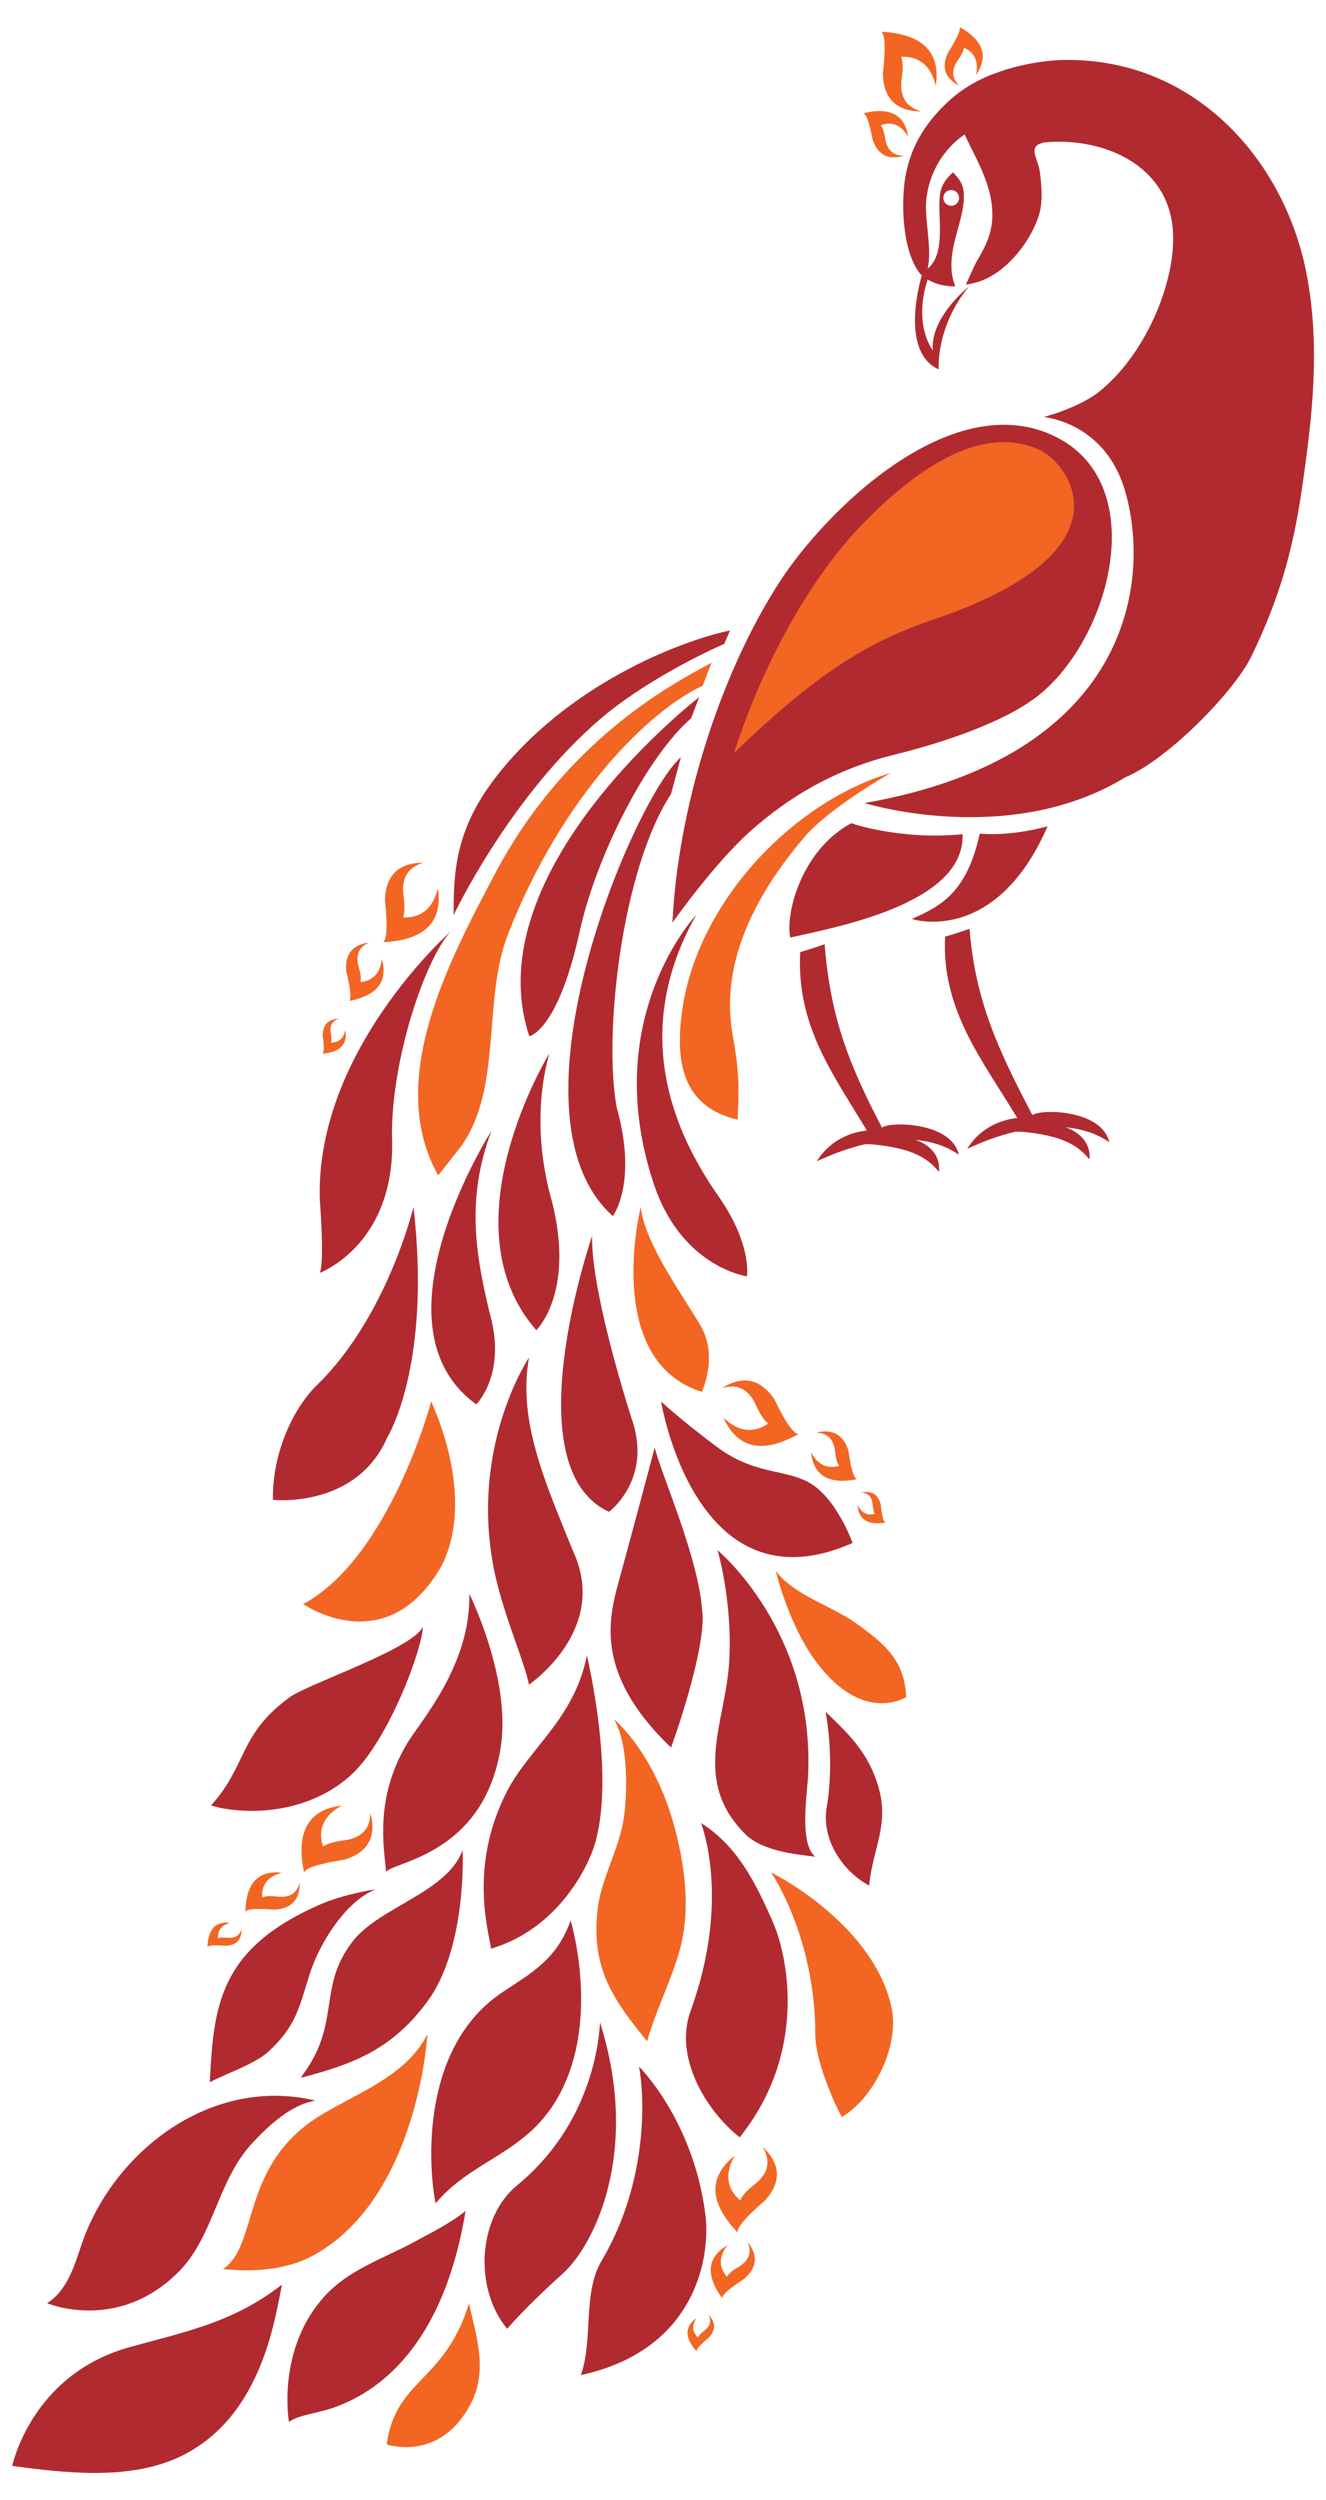 <?xml version="1.0" encoding="utf-8"?>
<!-- Generator: Adobe Illustrator 27.8.1, SVG Export Plug-In . SVG Version: 6.00 Build 0)  -->
<svg version="1.1" id="Layer_1" xmlns="http://www.w3.org/2000/svg" xmlns:xlink="http://www.w3.org/1999/xlink" x="0px" y="0px"
	 viewBox="0 0 455.7 858.9" style="enable-background:new 0 0 455.7 858.9;" xml:space="preserve">
<style type="text/css">
	.st0{fill:#B02A30;}
	.st1{fill:#F26522;}
	.st2{fill:none;}
</style>
<g>
	<path class="st0" d="M230.6,272.8l3.4-12.6c-15.6,13.2-62.7,122.4-23.4,157.6c0,0,8.6-11.2,1.4-37.1
		C207.3,356.6,213.4,299.1,230.6,272.8"/>
	<path class="st0" d="M181.9,356c0,0,9.6-1.6,17.1-35c5.6-26.6,23.4-61.2,38.5-74.2l2.8-7.3C240.3,239.5,163,299,181.9,356"/>
	<path class="st0" d="M250.9,216.6c-16.9,3.5-56.2,18.6-80.8,50.8c-14,18.2-14.2,33.2-14.2,47c0,0,19.4-41.1,51-67.9
		c13.1-11.1,32-20.9,42-25.3L250.9,216.6z"/>
	<path class="st1" d="M306.2,265.5c-34.8,10.5-66.2,45-71.6,80.6c-2.7,17.9-0.6,34,18.9,38.6c0.3-7.9,0.8-13.3-1-25
		c-1.4-8.6-8.5-34.2,24.2-72.4C285.1,277.5,306.2,265.5,306.2,265.5"/>
	<path class="st0" d="M361.4,149.4c-34.9-15.7-77.4,25.6-93.6,50.7c-21,32.6-34.9,78.4-36.7,116.9c0,0,13.9-19.8,26.4-31.1
		c14.9-13.4,31.2-22,49.4-26.5c14.3-3.5,34.8-9.9,47.3-18.5C381.1,222.6,397.2,165.4,361.4,149.4"/>
	<path class="st0" d="M330.8,286.6c0.9,23.8-43.2,31.9-59.2,35.5c-1.8-8.1,3.8-30.1,21-39.3C292.5,282.9,309.4,288.7,330.8,286.6"/>
	<path class="st0" d="M314.5,391.6c5.4,0.5,10.5,2,15,5.1c-2.5-11.2-23.5-11.5-26.4-9.3c-11.4-21.8-17.7-37.8-19.7-63
		c-4.5,1.6-8.4,2.7-8.4,2.7c-1.3,25.2,11,41.5,22.9,61.3c-6.9,0.7-13.5,4.4-17.2,10.6c4.9-2.3,10.6-4.5,16.6-5.9
		c3.7-0.1,10.3,1,13.9,2.1c6.8,2.1,9.4,5,11.5,7.4C323.3,397.6,320,393.3,314.5,391.6"/>
	<path class="st0" d="M366.2,387.3c5.4,0.5,10.5,2,15,5.1c-2.5-11.2-23.5-11.5-26.4-9.3c-11.4-21.8-19.6-38.8-21.6-64
		c-4.5,1.6-8.4,2.7-8.4,2.7c-1.3,25.2,12.9,42.5,24.8,62.3c-6.9,0.7-13.5,4.4-17.2,10.6c4.9-2.3,10.6-4.5,16.6-5.9
		c3.7-0.1,10.3,1,13.9,2.1c6.8,2.1,9.4,5,11.5,7.4C375,393.4,371.6,389.1,366.2,387.3"/>
	<path class="st0" d="M360,283.9c0,0-12.1,3.5-23.3,2.5c-4.4,20.4-13.6,25-23.3,29.3C313.3,315.8,342.1,325.1,360,283.9"/>
	<path class="st0" d="M99.7,583c-17.8,12.9-14.6,23.4-27.2,37.3l3.1,0.8c15.4,3,33.5-0.3,45.6-11.8c12.4-11.8,24-42.7,24.1-50.4
		C142,566.4,106.2,578.4,99.7,583"/>
	<path class="st0" d="M145.5,558.9C145.5,558.9,145.5,558.9,145.5,558.9C145.5,558.9,145.5,558.9,145.5,558.9
		C145.5,558.7,145.5,558.7,145.5,558.9"/>
	<path class="st0" d="M28.1,770.9c-2.5,7.4-4.9,15.9-11.9,20.4c0,0,24.1,10.2,45-10.6c12.3-12.2,13.4-31.3,25.4-44.3
		c6-6.5,13.7-13.4,21.8-14.7C72.8,713.1,39.1,738.9,28.1,770.9"/>
	<path class="st1" d="M108.8,727.6c-26.2,17-19.9,43.9-32.2,52c2.3,0,18.2,2.5,31.6-5c35.6-20.1,38.7-75.8,38.7-75.8
		C139.6,713.7,121,719.7,108.8,727.6"/>
	<path class="st0" d="M161.3,547.6c0.5,24.6-16.8,43.7-21.4,51.4c-11.3,18.9-7.9,36-7.2,44.2c1.4-3.5,33.6-5.4,39.4-43
		C175.7,576.5,161.3,547.6,161.3,547.6"/>
	<path class="st0" d="M277.7,610.3c2.5-50-31.1-77.7-31.1-77.7s5.2,17.4,4,38.3c-1.2,20.8-13.1,40.8,5.6,59.3
		c5.7,5.6,16.4,6.8,24,7.7C274.6,633.6,277.4,616.2,277.7,610.3"/>
	<path class="st0" d="M201.7,568.8c-4.4,21.8-20,32-27.5,46.7c-13.8,26.9-5.5,50.4-5.5,54c20.5-6,30.9-23.6,34.5-32.5
		C212.6,613.9,201.7,568.8,201.7,568.8"/>
	<path class="st0" d="M159,635.6c-5.4,14.7-28.7,19.5-37.9,31.5c-12.1,15.8-3.8,27.8-17.1,45.8c-0.2,0.2-0.4,0.5-0.4,0.9
		c17.1-4.5,30.9-9.3,43.3-26.2C160.6,669,159,635.6,159,635.6"/>
	<path class="st0" d="M196.1,659.8c-4.8,13.5-13.5,18-23.5,24.7c-28.7,19.2-25.2,61.2-22.9,72.5c11.5-13.8,27.9-16.6,38.9-31.6
		C208,698.9,196.1,659.8,196.1,659.8"/>
	<path class="st0" d="M206.2,694.7C206.2,694.5,206.2,694.5,206.2,694.7"/>
	<path class="st0" d="M206.2,694.8c0-0.1,0-0.1,0-0.1C206.2,694.7,206.2,694.8,206.2,694.8c-0.3,6.5-3,35.1-28.5,56
		c-13.3,10.9-15.1,35.1-3.4,49.3c0,0,5.8-7,18.9-18.8C204.1,771.7,220.3,739.4,206.2,694.8"/>
	<path class="st0" d="M242.4,760.7c-4.2-32.5-22.8-50.7-22.8-50.7c2.1,11.1,2.9,40.2-12.9,66.8c-6.5,10.9-2.8,27.5-7.1,39.2
		C240,807.2,244.2,774.3,242.4,760.7"/>
	<path class="st0" d="M241.3,553.2c-1.3-18.3-14.2-47-16.3-55.9c0,0-6.8,25.8-11.7,43.6c-3.7,13.6-10.3,33,17.3,59.5
		C230.7,600.4,243.1,565.8,241.3,553.2"/>
	<path class="st1" d="M232.6,630.8c-6.8-28.3-21.7-40.2-21.7-40.2c5,7.9,4.8,24.7,3.5,33.9c-1.6,11.1-8,20.9-9.1,32.2
		c-2,19.6,5.3,30.2,17.1,44.6c2.9-10.5,8.2-20.6,11.2-31.3C237.1,657.3,235.7,643.5,232.6,630.8"/>
	<path class="st0" d="M265.6,660.3c-6-13.6-12.1-26-24.7-34c0,0,10.5,25.9-3.6,64.7c-5.6,15.4,4.8,33.7,16.9,43.3
		C277.6,705.1,270.8,672.2,265.6,660.3"/>
	<path class="st1" d="M148.2,481.5c0,0-14.2,53.5-44,69.6c0,0,28.9,20.2,47.8-13.6C159.2,522.8,157.3,502.2,148.2,481.5"/>
	<path class="st0" d="M143,769.9c-11.5,6.3-23.9,9.9-32.6,20.3c-15.3,18.2-11.1,41.9-11.1,41.9c2.9-2.3,10.4-3.2,15-4.8
		c14.9-5.1,37.9-20.3,45.7-67.7C154.9,763.7,148.7,766.8,143,769.9"/>
	<path class="st0" d="M44.5,806.4c-33.8,9.4-40.3,40.8-40.3,40.8c17.5,2.3,40,5.2,57.7-3.2c27.4-13.1,32.3-45.4,35-59.1
		C80.1,797.9,64.4,800.9,44.5,806.4"/>
	<path class="st0" d="M142.1,414.7c0,0-9,37.7-33.3,61.3c-7.9,7.7-15.3,23.1-15,39.3c0,0,28.7,3.1,39.3-21.5
		C133.1,493.9,148.4,469.3,142.1,414.7"/>
	<path class="st0" d="M109.1,654.7c-34,15.2-35.7,34.8-37,60.7c4.5-2.6,15.3-6.1,20.1-10.5c9.8-9,10.6-15.4,14.3-26.9
		c3.3-10.2,12.1-24.7,22.6-28.9C129.1,649.1,117.8,650.7,109.1,654.7"/>
	<path class="st0" d="M196.9,532.8c-9.6-23.6-19-44.7-15.1-66.4c0,0-21.3,31.6-11.5,75.3c3.6,15.4,9.8,28.8,11.5,37.1
		C181.8,578.7,209.6,560,196.9,532.8"/>
	<path class="st1" d="M306.4,689.8c-5.9-27.6-37.9-44.8-41.4-46.5c0,0,15.2,22,15.2,55.8c0,8.3,5.8,22.2,9.1,28.2
		C300.5,720.8,309.2,702.5,306.4,689.8"/>
	<path class="st0" d="M277.6,509.1c-8.7-4.5-18.6-2.5-31.5-12.2c-12.9-9.7-18.9-15.4-18.9-15.4s11.7,72.6,65.8,48.6
		C293,530.1,287.4,514.2,277.6,509.1"/>
	<path class="st0" d="M217.5,488.7c-6.7-20.8-14.4-49.9-14-64.1c0,0-27.5,79.6,5.8,94.8C209.3,519.4,223.8,508.6,217.5,488.7"/>
	<path class="st0" d="M301.8,613.6c-3.4-11.4-10.1-17.9-18.1-25.5c0,0,3.3,15.8,0.4,32.9c-1.9,11.4,6,22.3,14.6,26.8
		C299.9,635,305.8,627,301.8,613.6"/>
	<path class="st0" d="M154.8,320.1c0,0-46.4,40.9-44.9,92c0,0,1.7,21.3,0,25.2c0,0,26.6-9.8,24.8-47.6
		C134.7,363.1,146.2,329.6,154.8,320.1"/>
	<path class="st0" d="M168.3,451.2c-4.7-19.7-8.3-39.1,0.6-62.7c0,0-42.8,66.9-5.2,94C163.6,482.5,174.3,472.2,168.3,451.2"/>
	<path class="st1" d="M161.2,791.3c-8.4,27.3-25.2,25.9-28.3,48.5c0,0,18.6,6.5,29.2-14.6C167.9,813.6,163.1,800.9,161.2,791.3"/>
	<path class="st0" d="M188.8,409.5c-5.2-21-2.8-37.8,0-47.6c0,0-36.2,58.8-4.5,95.1C184.3,457,198.6,443.4,188.8,409.5"/>
	<path class="st0" d="M247,411.1c-26.2-37.3-22.8-70.2-7.7-96.8c0,0-33.3,35-14.9,91.6c9.4,29.5,32.3,32.6,32.3,32.6
		S258.5,427.6,247,411.1"/>
	<path class="st1" d="M170,300.4c-15.4,29.2-37.8,70.7-19.4,103.4l7.9-10c14.3-20.3,7.2-50.1,16.1-72.9c18.8-48,48.9-77.1,66.9-85.3
		l3-7.9C230,235.5,194.1,254.7,170,300.4"/>
	<path class="st1" d="M293.9,557.5c-8.3-5.9-21-9.4-27.3-17.8c0,0,4.4,18.9,14.3,31.8c15.9,20.8,30.2,11.7,30.5,11.6
		C311,570.6,304.1,564.7,293.9,557.5"/>
	<path class="st1" d="M241,455.9c-5.4-9.6-19.4-28.3-20.8-41.2c0,0-13.2,52.7,21,63.5C241.2,478.2,246.8,466.3,241,455.9"/>
	<path class="st0" d="M326.9,65.3c1.5,0,2.7,1.2,2.7,2.7c0,1.5-1.2,2.7-2.7,2.7c-1.5,0-2.7-1.2-2.7-2.7
		C324.2,66.4,325.4,65.3,326.9,65.3 M449.1,94.5c-7.4-39.3-38.2-73.9-82-73.9c-0.5,0-1.1,0-1.6,0c0,0,0.1,0,0.1,0
		c-0.2,0-0.4,0-0.5,0c-6,0.2-12.8,1.3-19.4,3.3c-0.4,0.1-0.7,0.2-1.1,0.4c-0.4,0.1-0.8,0.2-1.2,0.4v0c-6,2-11.9,5.1-17.1,9.8
		c-8.6,7.8-14.1,16.9-15.5,28.6c-1,9-0.4,23.4,5.3,30.8c0,0,0.2,0.3,0.7,0.7c-1,3.3-7.2,26.5,5.8,32.3c0,0-1.1-14.5,10.4-28.5
		c0,0-13.5,10.7-12.4,22c0,0-6.9-8.6-1.8-24.4c1.9,1.2,5,2.4,9.5,2.4c-4.6-11.6,4.2-23.2,2.8-33c-0.3-2.3-1.6-4.2-3.6-6.2
		c-2.3,2.1-3.9,4.2-4.4,7.3c-1.2,7.4,2.4,20.2-4.3,25.8c1.6-6.9-1.1-16.8-0.5-23.3c0.9-9.6,5.9-17.8,13.2-22.8
		c4.4,9.4,10.1,18.3,9.5,29.1c-0.3,5.1-2.4,9.6-5,13.9c-1.4,2.3-2.7,5.8-4.1,8.6c1.3-0.2,2.6-0.5,4.1-0.9c9.4-2.9,17.6-13,20.8-22.2
		c1.7-4.8,1.2-10.4,0.6-15.4c-0.6-5.1-4.8-9.3,1.8-10.4c20.2-1.8,42.5,7.9,43.9,30.6c1.1,17.4-9.6,42.8-25.8,55.4
		c-3.9,3-9.9,5.6-15,7.3c-1.1,0.3-2.3,0.7-3.5,1.1c0,0,20.9,1.7,27.8,25.2c9.2,31.2,1.8,91.4-89.5,107.4c0,0,49.8,15.5,89.7-8.9
		c0,0,0,0,0,0c13.6-5.5,37.1-28.7,43.4-41.8c9.5-19.7,14.1-36,17.2-57.1C451,143.3,453.8,119.5,449.1,94.5"/>
	<path class="st1" d="M321.5,212.6c-19.1,6.5-37.2,15-69.3,46.2c10.7-33,27.5-62,45.5-80.1c19.6-19.7,40.8-32.6,59.4-24.2
		C367.2,159,390.4,189.1,321.5,212.6"/>
	<path class="st1" d="M309.9,26.8c-0.9,6.1,1.3,9.9,6.7,11.5c-8.5-0.1-12.9-4.3-13.2-12.8c1-8.7,0.8-13.6-0.5-14.6
		c14.2,0.8,20.4,7,18.7,18.6c-1.6-6.8-5.6-10.2-11.9-10C310.3,20.9,310.4,23.4,309.9,26.8"/>
	<path class="st1" d="M304.2,47.5c0.6,4,2.7,6,6.5,6c-5.4,1.6-9-0.2-10.8-5.5c-1.1-5.7-2.1-8.7-3.2-9.1c9.1-2.2,14.3,0.5,15.4,8.1
		c-2.3-4-5.5-5.4-9.4-4C303.3,43.7,303.8,45.3,304.2,47.5"/>
	<path class="st1" d="M329.2,20.7c-2.3,3.3-2.2,6.3,0.6,8.8c-5-2.5-6.4-6.4-4-11.4c3.1-4.9,4.4-7.8,4-8.8c8.2,4.6,10,10.1,5.6,16.5
		c1-4.5-0.3-7.7-4.1-9.4C331.1,17.4,330.5,18.8,329.2,20.7"/>
	<path class="st1" d="M118,632.3c6.1-0.7,9.3-3.9,9.3-9.5c2.2,8.2-0.8,13.6-8.9,16.1c-8.7,1.4-13.3,2.8-13.9,4.4
		c-2.9-13.9,1.4-21.6,13-23c-6.2,3.4-8.4,8.1-6.5,14.1C112.2,633.5,114.6,632.8,118,632.3"/>
	<path class="st1" d="M95.2,651.6c4.3,0.5,6.9-1.1,7.8-4.9c0.1,5.9-2.8,9-8.6,9.4c-6.1-0.5-9.4-0.3-10.1,0.7
		c0.3-9.9,4.5-14.3,12.5-13.4c-4.7,1.3-7,4.1-6.7,8.5C91.1,651.4,92.8,651.3,95.2,651.6"/>
	<path class="st1" d="M78.1,665.7c2.6,0.3,4.3-0.7,4.9-3c0.1,3.7-1.7,5.6-5.4,5.8c-3.8-0.3-5.9-0.2-6.3,0.4c0.2-6.1,2.8-8.9,7.8-8.3
		c-2.9,0.8-4.3,2.5-4.2,5.3C75.5,665.6,76.6,665.6,78.1,665.7"/>
	<path class="st1" d="M259.2,750.6c4.9-3.8,5.8-8.2,2.9-13c6.2,5.8,6.5,12,0.9,18.3c-6.6,5.7-9.8,9.4-9.5,11.1
		c-9.8-10.3-10.2-19-1-26.4c-3.5,6.1-2.8,11.3,1.9,15.4C254.9,754.6,256.5,752.7,259.2,750.6"/>
	<path class="st1" d="M253.7,778.9c3.7-2.2,4.8-5.1,3.2-8.7c3.7,4.6,3.3,8.8-1.1,12.7c-5.1,3.3-7.6,5.5-7.6,6.7
		c-5.8-8-5.2-14.1,1.8-18.2c-3,3.9-3,7.5-0.2,10.8C250.4,781.2,251.6,780.1,253.7,778.9"/>
	<path class="st1" d="M242,800.8c2.1-1.6,2.6-3.5,1.4-5.6c2.6,2.6,2.7,5.2,0.2,7.9c-2.9,2.4-4.3,3.9-4.2,4.7
		c-4.1-4.5-4.2-8.3-0.1-11.4c-1.6,2.6-1.4,4.8,0.6,6.7C240.1,802.5,240.8,801.7,242,800.8"/>
	<path class="st1" d="M259.9,483c-2.5-5.7-6.4-7.7-11.8-6.1c7.2-4.5,13.2-3.2,18,3.8c3.8,7.9,6.6,11.9,8.3,12
		c-12.4,6.9-21,5-25.8-5.7c5,4.9,10.2,5.6,15.4,2.1C262.7,488.1,261.3,486.1,259.9,483"/>
	<path class="st1" d="M287,498.8c-0.4-4.3-2.6-6.5-6.5-6.6c5.7-1.4,9.4,0.7,11.1,6.3c0.8,6,1.8,9.3,2.9,9.7
		c-9.7,1.9-14.9-1.2-15.8-9.3c2.3,4.3,5.5,5.9,9.7,4.7C287.7,502.8,287.3,501.2,287,498.8"/>
	<path class="st1" d="M299.9,517c-0.2-2.7-1.5-4.1-3.9-4.2c3.6-0.8,5.8,0.6,6.7,4.2c0.4,3.8,0.9,5.8,1.6,6.1c-6.1,1-9.3-1.1-9.6-6.1
		c1.3,2.7,3.3,3.8,5.9,3.1C300.3,519.5,300.1,518.5,299.9,517"/>
	<path class="st1" d="M138.7,307.9c-0.9-6.1,1.4-9.9,6.8-11.5c-8.5,0-12.9,4.3-13.2,12.7c0.9,8.7,0.7,13.6-0.6,14.6
		c14.2-0.7,20.5-6.9,18.8-18.5c-1.7,6.8-5.6,10.2-12,10C139.1,313.7,139.1,311.3,138.7,307.9"/>
	<path class="st1" d="M123.3,332.3c-1.2-4.1,0-7,3.6-8.5c-5.9,0.8-8.5,4.2-7.9,10c1.5,5.9,1.8,9.3,1,10.1
		c9.7-1.9,13.4-6.7,11.2-14.5c-0.5,4.9-2.9,7.5-7.3,8C124.1,336.3,124,334.6,123.3,332.3"/>
	<path class="st1" d="M113.7,355c-0.5-2.6,0.5-4.3,2.8-5c-3.7,0.1-5.5,2-5.6,5.7c0.5,3.7,0.5,5.8-0.1,6.3c6.1-0.5,8.7-3.2,7.9-8.2
		c-0.6,3-2.3,4.4-5,4.4C114,357.5,114,356.4,113.7,355"/>
	<rect x="4.1" y="9.2" class="st2" width="447.4" height="840.4"/>
</g>
</svg>
